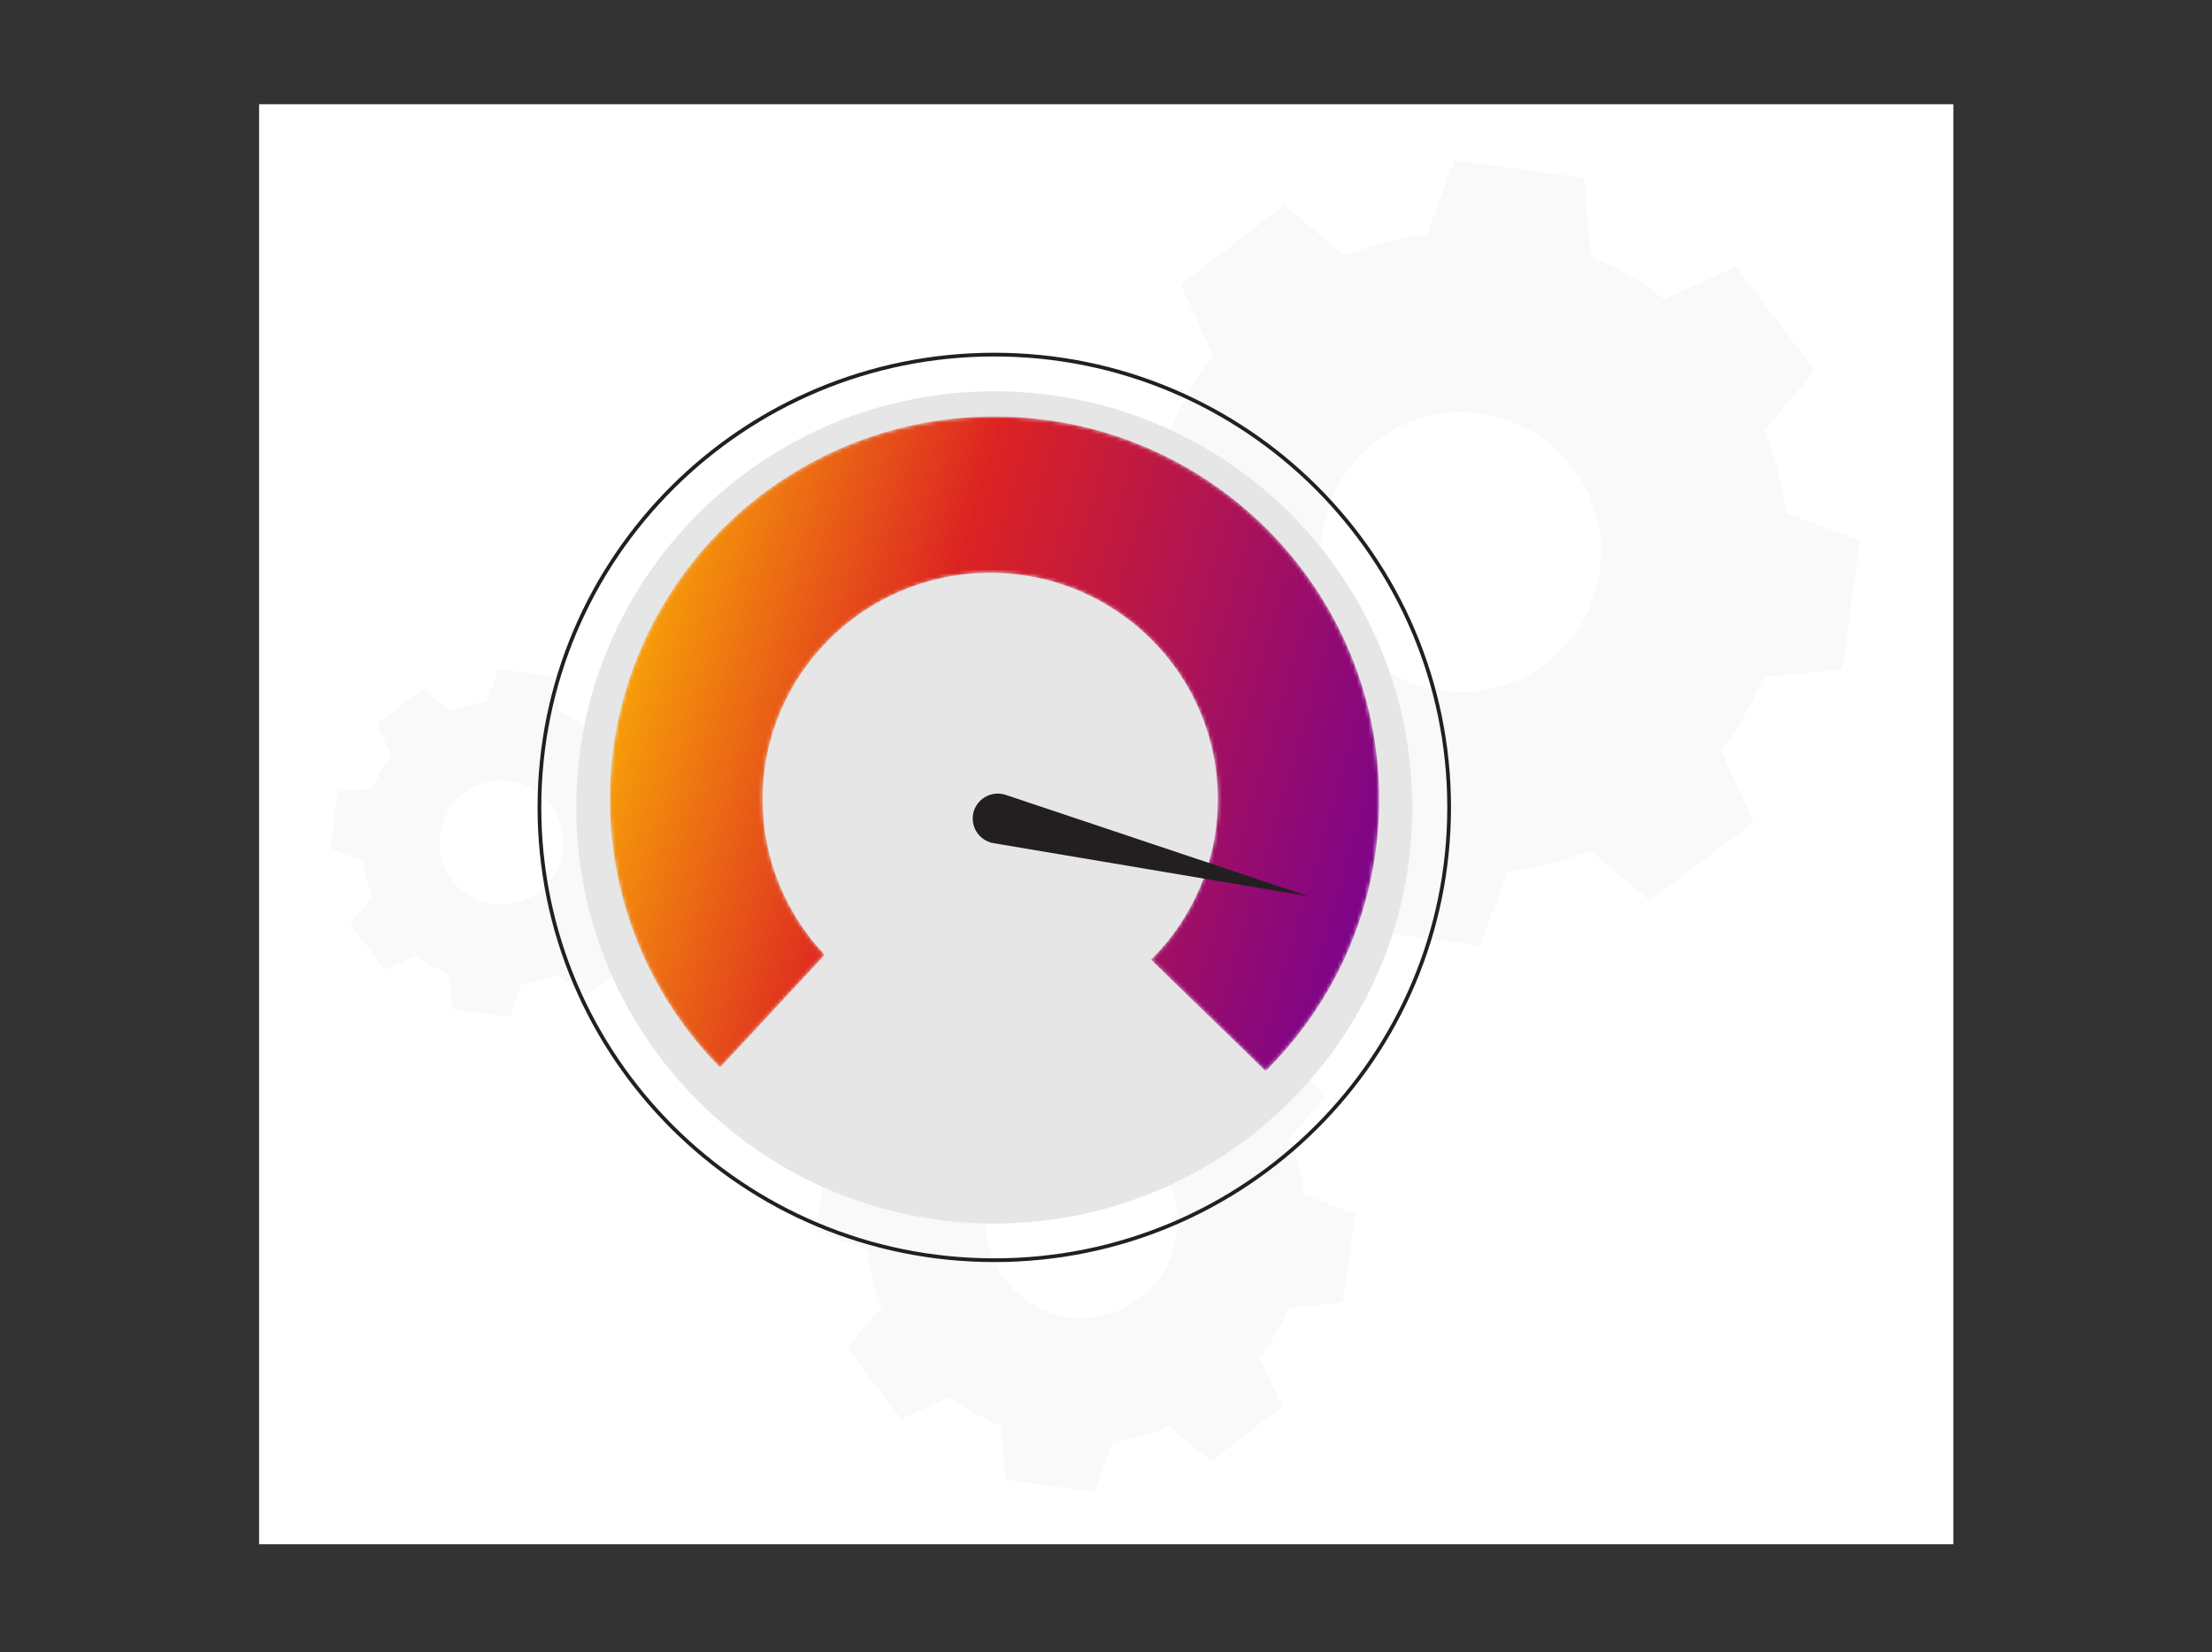 <svg width="573" height="428" viewBox="0 0 573 428" fill="none" xmlns="http://www.w3.org/2000/svg">
<rect x="0" y="0" width="573" height="428" fill="#333333" stroke="none"/>
<rect width="438.881" height="373" transform="translate(67.119 27)" fill="white"/>
<path fill-rule="evenodd" clip-rule="evenodd" d="M125.972 181.757C122.696 182.167 119.523 183.012 116.543 184.25L109.615 178.436L97.71 187.501L101.458 195.729C99.48 198.275 97.815 201.107 96.543 204.158L87.54 204.951L85.527 219.778L93.998 222.942C94.408 226.219 95.262 229.392 96.49 232.373L90.678 239.303L99.741 251.209L107.968 247.461C110.512 249.44 113.345 251.105 116.395 252.377L117.188 261.381L132.02 263.395L135.184 254.922C138.46 254.513 141.633 253.667 144.613 252.43L151.55 258.243L163.454 249.178L159.698 240.95C161.676 238.405 163.341 235.572 164.613 232.521L173.616 231.728L175.629 216.902L167.158 213.737C166.748 210.46 165.903 207.287 164.666 204.306L170.478 197.377L161.415 185.47L153.188 189.227C150.644 187.248 147.811 185.584 144.761 184.311L143.968 175.307L129.144 173.293L125.981 181.766L125.972 181.757ZM130.417 202.206C140.613 202.572 147.872 212.099 145.502 222.027C143.75 229.375 136.909 234.578 129.371 234.299C119.175 233.925 111.933 224.406 114.295 214.487C116.038 207.139 122.879 201.936 130.417 202.206Z" fill="#F9F9F9"/>
<path fill-rule="evenodd" clip-rule="evenodd" d="M274.1 260.03C269.026 260.664 264.114 261.973 259.5 263.89L248.772 254.888L230.34 268.924L236.142 281.664C233.079 285.605 230.502 289.992 228.531 294.715L214.592 295.943L211.475 318.901L224.591 323.8C225.225 328.874 226.548 333.787 228.45 338.403L219.45 349.132L233.484 367.568L246.222 361.765C250.162 364.829 254.547 367.407 259.27 369.377L260.498 383.319L283.464 386.436L288.363 373.318C293.436 372.684 298.348 371.374 302.963 369.458L313.704 378.46L332.136 364.424L326.321 351.683C329.384 347.742 331.961 343.356 333.931 338.632L347.87 337.404L350.987 314.447L337.871 309.548C337.237 304.473 335.928 299.56 334.012 294.945L343.012 284.215L328.979 265.779L316.241 271.596C312.301 268.532 307.915 265.955 303.192 263.984L301.964 250.042L279.011 246.925L274.113 260.043L274.1 260.03ZM280.982 291.692C296.769 292.259 308.01 307.01 304.339 322.383C301.627 333.76 291.034 341.817 279.362 341.386C263.575 340.805 252.361 326.067 256.018 310.708C258.717 299.331 269.309 291.274 280.982 291.692Z" fill="#F9F9F9"/>
<path fill-rule="evenodd" clip-rule="evenodd" d="M369.655 60.657C362.259 61.596 355.105 63.505 348.376 66.294L332.735 53.171L305.848 73.628L314.305 92.207C309.819 97.965 306.091 104.33 303.211 111.24L282.872 113.028L278.325 146.488L297.452 153.64C298.391 161.035 300.301 168.188 303.09 174.946L289.965 190.585L310.425 217.468L329.006 209.012C334.766 213.497 341.131 217.225 348.042 220.105L349.831 240.441L383.326 244.987L390.479 225.863C397.875 224.923 405.029 223.014 411.758 220.226L427.399 233.349L454.286 212.891L445.799 194.313C450.285 188.554 454.013 182.19 456.893 175.28L477.232 173.492L481.779 140.032L462.652 132.879C461.713 125.484 459.803 118.332 457.014 111.573L470.139 95.934L449.679 69.052L431.098 77.507C425.338 73.022 418.973 69.294 412.062 66.415L410.273 46.079L376.809 41.532L369.655 60.657ZM379.688 106.815C402.725 107.633 419.094 129.152 413.759 151.549C409.818 168.127 394.359 179.886 377.324 179.25C354.317 178.401 337.949 156.913 343.283 134.516C347.224 117.938 362.653 106.178 379.688 106.785V106.815Z" fill="#F9F9F9"/>
<path d="M375.387 209.14C375.387 273.916 322.637 326.43 257.561 326.43C192.486 326.43 139.735 273.916 139.735 209.14C139.735 144.365 192.486 91.85 257.561 91.85C322.637 91.85 375.387 144.365 375.387 209.14Z" stroke="#231F20" stroke-width="0.969"/>
<path d="M257.562 316.926C317.361 316.926 365.838 268.669 365.838 209.14C365.838 149.611 317.361 101.353 257.562 101.353C197.762 101.353 149.285 149.611 149.285 209.14C149.285 268.669 197.762 316.926 257.562 316.926Z" fill="#E6E6E6"/>
<mask id="mask0_938_4540" style="mask-type:luminance" maskUnits="userSpaceOnUse" x="157" y="107" width="201" height="171">
<path d="M213.641 247.331C203.683 236.819 197.563 222.661 197.563 207.071C197.563 174.66 223.959 148.384 256.517 148.384C289.075 148.384 315.471 174.66 315.471 207.071C315.471 223.293 308.858 237.975 298.172 248.604L327.838 277.436C346.006 259.466 357.26 234.58 357.26 207.071C357.26 152.296 312.654 107.891 257.629 107.891C202.604 107.891 157.998 152.296 157.998 207.071C157.998 234.122 168.884 258.626 186.526 276.521L213.641 247.331Z" fill="white"/>
</mask>
<g mask="url(#mask0_938_4540)">
<path d="M197.243 207.071C197.243 222.638 203.314 236.786 213.204 247.332L186.519 276.059C169.071 258.242 158.317 233.914 158.317 207.071C158.317 152.473 202.779 108.21 257.629 108.21C312.479 108.21 356.941 152.473 356.941 207.071C356.941 234.378 345.816 259.093 327.835 276.989L298.627 248.601C309.235 237.933 315.79 223.265 315.79 207.071C315.79 174.482 289.25 148.064 256.517 148.064C223.784 148.064 197.243 174.482 197.243 207.071Z" fill="url(#paint0_linear_938_4540)" stroke="url(#paint1_linear_938_4540)" stroke-width="0.638"/>
</g>
<path d="M258.749 231.938C271.383 231.938 281.625 221.742 281.625 209.165C281.625 196.588 271.383 186.393 258.749 186.393C246.115 186.393 235.873 196.588 235.873 209.165C235.873 221.742 246.115 231.938 258.749 231.938Z" fill="#E6E6E6"/>
<path d="M252.327 209.927C253.493 206.566 257.154 204.774 260.54 205.902L338.925 232.149L257.385 218.409C253.433 217.746 251.024 213.698 252.327 209.927Z" fill="#231F20"/>
<defs>
<linearGradient id="paint0_linear_938_4540" x1="157.998" y1="107.891" x2="387.282" y2="175.259" gradientUnits="userSpaceOnUse">
<stop stop-color="#FFC500"/>
<stop offset="0.411" stop-color="#DC2223"/>
<stop offset="1" stop-color="#720096"/>
</linearGradient>
<linearGradient id="paint1_linear_938_4540" x1="157.998" y1="107.891" x2="387.282" y2="175.259" gradientUnits="userSpaceOnUse">
<stop stop-color="#FFC500"/>
<stop offset="0.411" stop-color="#DC2223"/>
<stop offset="1" stop-color="#720096"/>
</linearGradient>
</defs>
</svg>
